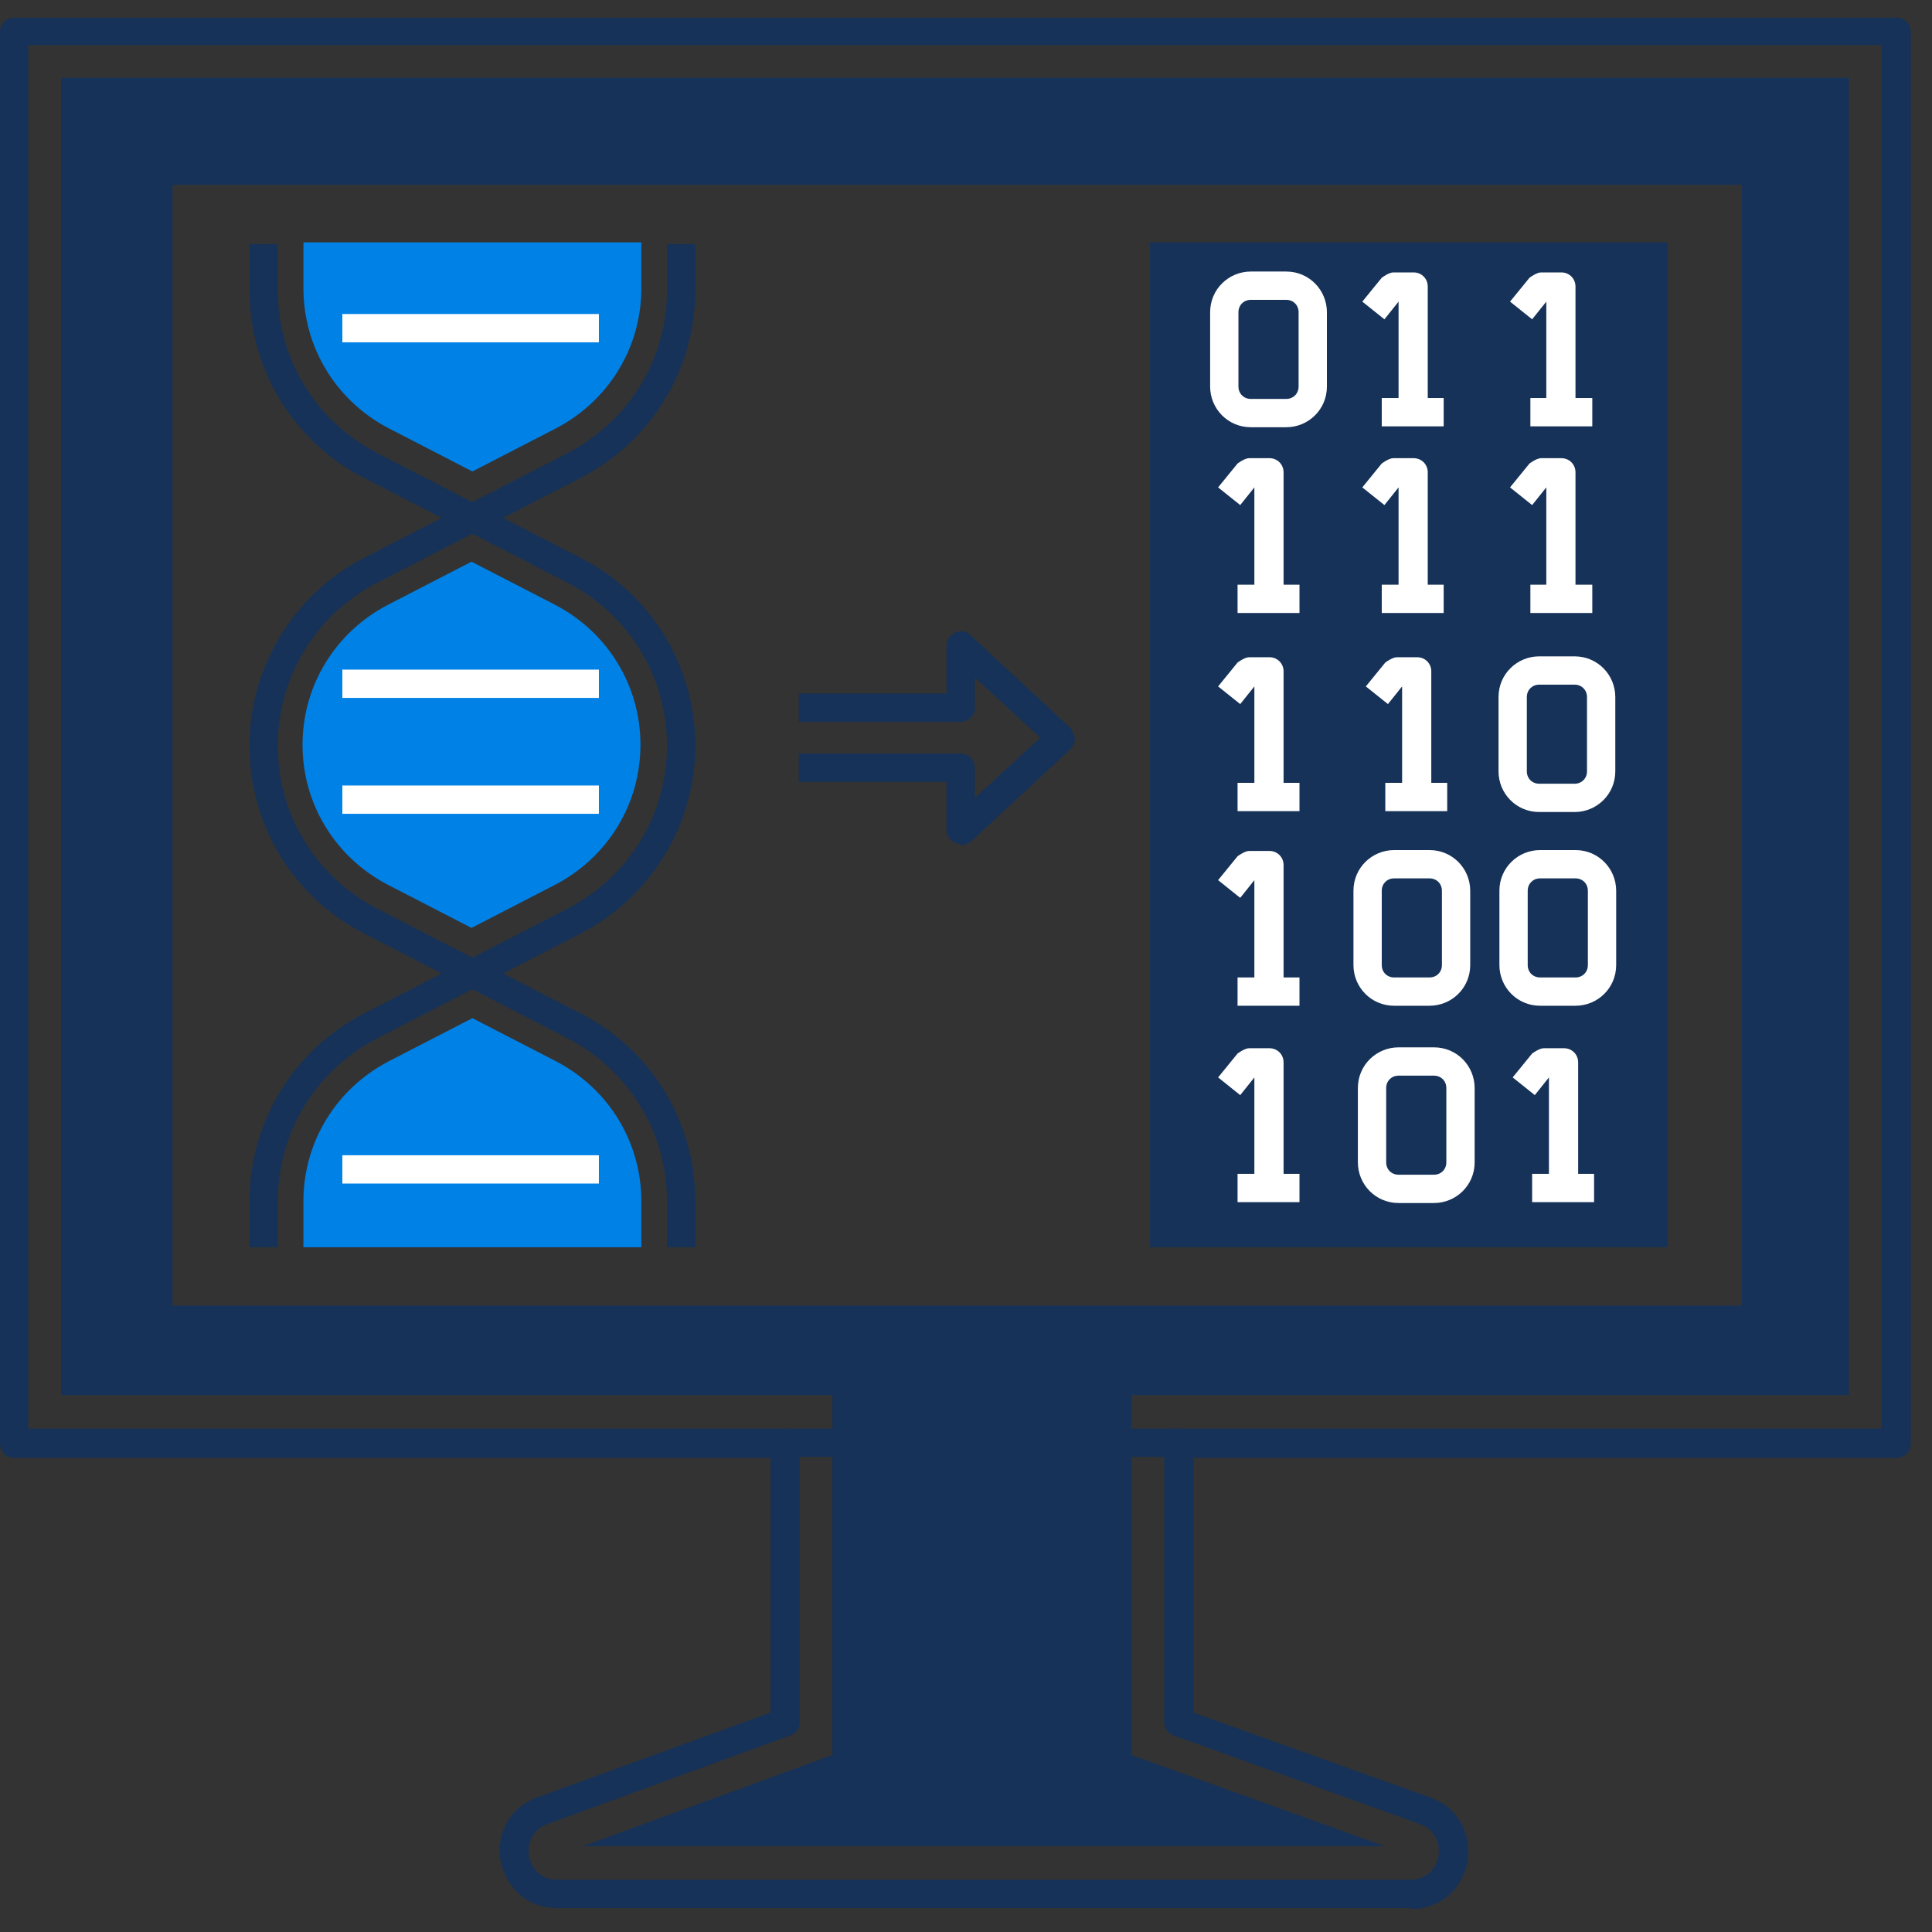 <?xml version="1.0" encoding="UTF-8"?> <svg xmlns="http://www.w3.org/2000/svg" width="66" height="66" viewBox="0 0 66 66" fill="none"><rect x="0" y="0" width="66" height="66" fill="#333333" stroke="none"/><path d="M56.964 8.279H39.285V42.608H56.964V8.279Z" fill="#163258"></path><path d="M48.17 65.182H19.038C17.92 65.182 17.255 64.367 17.104 63.581C16.953 62.795 17.286 61.798 18.343 61.405L26.321 58.504V49.801H0.484C0.212 49.801 0 49.589 0 49.317V1.087C0 0.815 0.212 0.603 0.484 0.603H64.791C65.063 0.603 65.274 0.815 65.274 1.087V49.317C65.274 49.589 65.063 49.801 64.791 49.801H40.766V58.504L48.865 61.405C49.923 61.798 50.255 62.765 50.134 63.581C49.983 64.397 49.349 65.213 48.2 65.213L48.17 65.182ZM18.706 62.312C18.132 62.523 18.011 63.037 18.071 63.399C18.132 63.762 18.434 64.215 19.038 64.215H48.17C48.775 64.215 49.077 63.792 49.137 63.399C49.197 63.037 49.077 62.523 48.502 62.312L40.101 59.289C39.92 59.229 39.769 59.048 39.769 58.836V49.287C39.769 49.015 39.981 48.803 40.252 48.803H64.277V1.54H0.967V48.803H26.835C27.107 48.803 27.319 49.015 27.319 49.287V58.836C27.319 59.048 27.198 59.229 26.986 59.289L18.706 62.312Z" fill="#163258"></path><path d="M63.159 47.655V2.658H2.085V47.655H28.437V59.954L19.915 63.067H47.294L38.651 59.954V47.655H63.159ZM5.409 45.056V5.771H59.986V45.056H5.409Z" fill="#163258"></path><path d="M59.986 45.57H5.409C5.137 45.57 4.926 45.358 4.926 45.087V5.801C4.926 5.529 5.137 5.317 5.409 5.317H59.986C60.258 5.317 60.469 5.529 60.469 5.801V45.087C60.469 45.358 60.258 45.57 59.986 45.57ZM5.893 44.603H59.502V6.315H5.893V44.603Z" fill="#163258"></path><path d="M40.283 48.803H26.835V49.77H40.283V48.803Z" fill="#163258"></path><path d="M9.489 42.608H8.522V41.037C8.522 38.317 10.033 35.869 12.42 34.63L19.401 31.034C21.486 29.946 22.786 27.831 22.786 25.474C22.786 23.117 21.486 21.001 19.401 19.913L12.42 16.317C10.003 15.078 8.522 12.6 8.522 9.911V8.339H9.489V9.911C9.489 12.268 10.788 14.383 12.874 15.471L19.854 19.067C22.272 20.306 23.753 22.784 23.753 25.474C23.753 28.163 22.242 30.641 19.854 31.88L12.874 35.477C10.788 36.565 9.489 38.68 9.489 41.037V42.608Z" fill="#163258"></path><path d="M23.753 42.608H22.786V41.037C22.786 38.68 21.486 36.565 19.401 35.477L12.42 31.88C10.003 30.641 8.522 28.163 8.522 25.474C8.522 22.784 10.033 20.306 12.42 19.067L19.401 15.471C21.486 14.383 22.786 12.268 22.786 9.911V8.339H23.753V9.911C23.753 12.631 22.242 15.078 19.854 16.317L12.874 19.913C10.788 21.001 9.489 23.117 9.489 25.474C9.489 27.831 10.788 29.946 12.874 31.034L19.854 34.63C22.272 35.869 23.753 38.347 23.753 41.037V42.608Z" fill="#163258"></path><path d="M10.365 42.608V41.037C10.365 39.012 11.483 37.199 13.266 36.262L16.137 34.782L19.008 36.262C20.791 37.199 21.909 39.012 21.909 41.037V42.608H10.396H10.365Z" fill="#0081E6"></path><path d="M21.909 8.279V9.85C21.909 11.875 20.791 13.688 19.008 14.625L16.137 16.106L13.267 14.625C11.484 13.688 10.366 11.875 10.366 9.85V8.279H21.879H21.909Z" fill="#0081E6"></path><path d="M18.978 30.218L16.107 31.699L13.236 30.218C11.453 29.282 10.335 27.468 10.335 25.444C10.335 23.419 11.453 21.606 13.236 20.669L16.107 19.188L18.978 20.669C20.761 21.606 21.879 23.419 21.879 25.444C21.879 27.468 20.761 29.282 18.978 30.218Z" fill="#0081E6"></path><path d="M20.459 22.875H11.695V23.842H20.459V22.875Z" fill="white"></path><path d="M20.459 10.727H11.695V11.694H20.459V10.727Z" fill="white"></path><path d="M20.459 26.834H11.695V27.801H20.459V26.834Z" fill="white"></path><path d="M20.459 39.465H11.695V40.432H20.459V39.465Z" fill="white"></path><path d="M32.819 28.828C32.819 28.828 32.698 28.828 32.637 28.798C32.456 28.707 32.335 28.556 32.335 28.345V26.713H27.288V25.746H32.819C33.09 25.746 33.302 25.957 33.302 26.229V27.257L35.538 25.202L33.302 23.147V24.174C33.302 24.446 33.09 24.658 32.819 24.658H27.288V23.691H32.335V22.059C32.335 21.878 32.456 21.696 32.637 21.606C32.819 21.515 33.03 21.575 33.151 21.696L36.566 24.869C36.566 24.869 36.717 25.081 36.717 25.232C36.717 25.383 36.656 25.504 36.566 25.595L33.151 28.768C33.151 28.768 32.939 28.889 32.819 28.889V28.828Z" fill="#163258"></path><path d="M48.744 14.111H47.777V10.304L47.294 10.908L46.538 10.304L47.203 9.488C47.203 9.488 47.445 9.306 47.596 9.306H48.291C48.563 9.306 48.774 9.518 48.774 9.79V14.142L48.744 14.111Z" fill="white"></path><path d="M49.318 13.597H47.203V14.565H49.318V13.597Z" fill="white"></path><path d="M53.791 14.111H52.824V10.304L52.34 10.908L51.585 10.304L52.25 9.488C52.25 9.488 52.492 9.306 52.643 9.306H53.338C53.61 9.306 53.821 9.518 53.821 9.79V14.142L53.791 14.111Z" fill="white"></path><path d="M54.395 13.597H52.28V14.565H54.395V13.597Z" fill="white"></path><path d="M43.939 14.595H42.73C41.945 14.595 41.34 13.96 41.34 13.205V10.666C41.34 9.88 41.975 9.276 42.73 9.276H43.939C44.725 9.276 45.329 9.911 45.329 10.666V13.205C45.329 13.99 44.695 14.595 43.939 14.595ZM42.73 10.243C42.489 10.243 42.307 10.424 42.307 10.666V13.205C42.307 13.446 42.489 13.628 42.73 13.628H43.939C44.181 13.628 44.362 13.446 44.362 13.205V10.666C44.362 10.424 44.181 10.243 43.939 10.243H42.73Z" fill="white"></path><path d="M48.835 34.358H47.626C46.84 34.358 46.236 33.724 46.236 32.968V30.43C46.236 29.644 46.871 29.04 47.626 29.04H48.835C49.621 29.04 50.225 29.674 50.225 30.43V32.968C50.225 33.754 49.59 34.358 48.835 34.358ZM47.626 30.007C47.384 30.007 47.203 30.188 47.203 30.43V32.968C47.203 33.21 47.384 33.391 47.626 33.391H48.835C49.077 33.391 49.258 33.21 49.258 32.968V30.43C49.258 30.188 49.077 30.007 48.835 30.007H47.626Z" fill="white"></path><path d="M53.821 34.358H52.612C51.827 34.358 51.222 33.724 51.222 32.968V30.43C51.222 29.644 51.857 29.04 52.612 29.04H53.821C54.607 29.04 55.211 29.674 55.211 30.43V32.968C55.211 33.754 54.577 34.358 53.821 34.358ZM52.612 30.007C52.37 30.007 52.189 30.188 52.189 30.43V32.968C52.189 33.21 52.37 33.391 52.612 33.391H53.821C54.063 33.391 54.244 33.21 54.244 32.968V30.43C54.244 30.188 54.063 30.007 53.821 30.007H52.612Z" fill="white"></path><path d="M48.744 20.457H47.777V16.65L47.294 17.254L46.538 16.65L47.203 15.834C47.203 15.834 47.445 15.652 47.596 15.652H48.291C48.563 15.652 48.774 15.864 48.774 16.136V20.488L48.744 20.457Z" fill="white"></path><path d="M49.318 19.974H47.203V20.941H49.318V19.974Z" fill="white"></path><path d="M43.818 20.457H42.851V16.65L42.368 17.254L41.612 16.65L42.277 15.834C42.277 15.834 42.519 15.652 42.67 15.652H43.365C43.637 15.652 43.849 15.864 43.849 16.136V20.488L43.818 20.457Z" fill="white"></path><path d="M44.392 19.974H42.277V20.941H44.392V19.974Z" fill="white"></path><path d="M53.791 20.457H52.824V16.65L52.34 17.254L51.585 16.65L52.25 15.834C52.25 15.834 52.492 15.652 52.643 15.652H53.338C53.61 15.652 53.821 15.864 53.821 16.136V20.488L53.791 20.457Z" fill="white"></path><path d="M54.395 19.974H52.28V20.941H54.395V19.974Z" fill="white"></path><path d="M43.818 27.257H42.851V23.449L42.368 24.053L41.612 23.449L42.277 22.633C42.277 22.633 42.519 22.452 42.67 22.452H43.365C43.637 22.452 43.849 22.663 43.849 22.935V27.287L43.818 27.257Z" fill="white"></path><path d="M44.392 26.743H42.277V27.71H44.392V26.743Z" fill="white"></path><path d="M43.818 33.875H42.851V30.067L42.368 30.672L41.612 30.067L42.277 29.251C42.277 29.251 42.519 29.07 42.67 29.07H43.365C43.637 29.07 43.849 29.281 43.849 29.553V33.905L43.818 33.875Z" fill="white"></path><path d="M44.392 33.391H42.277V34.358H44.392V33.391Z" fill="white"></path><path d="M43.818 40.614H42.851V36.806L42.368 37.411L41.612 36.806L42.277 35.99C42.277 35.99 42.519 35.809 42.67 35.809H43.365C43.637 35.809 43.849 36.021 43.849 36.293V40.644L43.818 40.614Z" fill="white"></path><path d="M44.392 40.1H42.277V41.067H44.392V40.1Z" fill="white"></path><path d="M48.865 27.257H47.898V23.449L47.414 24.053L46.659 23.449L47.324 22.633C47.324 22.633 47.566 22.452 47.717 22.452H48.412C48.684 22.452 48.895 22.663 48.895 22.935V27.287L48.865 27.257Z" fill="white"></path><path d="M49.439 26.743H47.324V27.71H49.439V26.743Z" fill="white"></path><path d="M53.882 40.614H52.914V36.806L52.431 37.411L51.675 36.806L52.34 35.99C52.34 35.99 52.582 35.809 52.733 35.809H53.428C53.7 35.809 53.912 36.021 53.912 36.293V40.644L53.882 40.614Z" fill="white"></path><path d="M54.456 40.1H52.34V41.067H54.456V40.1Z" fill="white"></path><path d="M48.986 41.097H47.777C46.992 41.097 46.387 40.463 46.387 39.707V37.169C46.387 36.383 47.022 35.779 47.777 35.779H48.986C49.772 35.779 50.376 36.413 50.376 37.169V39.707C50.376 40.493 49.742 41.097 48.986 41.097ZM47.777 36.746C47.535 36.746 47.354 36.927 47.354 37.169V39.707C47.354 39.949 47.535 40.13 47.777 40.13H48.986C49.228 40.13 49.409 39.949 49.409 39.707V37.169C49.409 36.927 49.228 36.746 48.986 36.746H47.777Z" fill="white"></path><path d="M53.791 27.74H52.582C51.796 27.74 51.192 27.106 51.192 26.35V23.812C51.192 23.026 51.827 22.422 52.582 22.422H53.791C54.577 22.422 55.181 23.056 55.181 23.812V26.35C55.181 27.136 54.546 27.74 53.791 27.74ZM52.582 23.389C52.34 23.389 52.159 23.57 52.159 23.812V26.35C52.159 26.592 52.34 26.773 52.582 26.773H53.791C54.032 26.773 54.214 26.592 54.214 26.35V23.812C54.214 23.57 54.032 23.389 53.791 23.389H52.582Z" fill="white"></path></svg> 